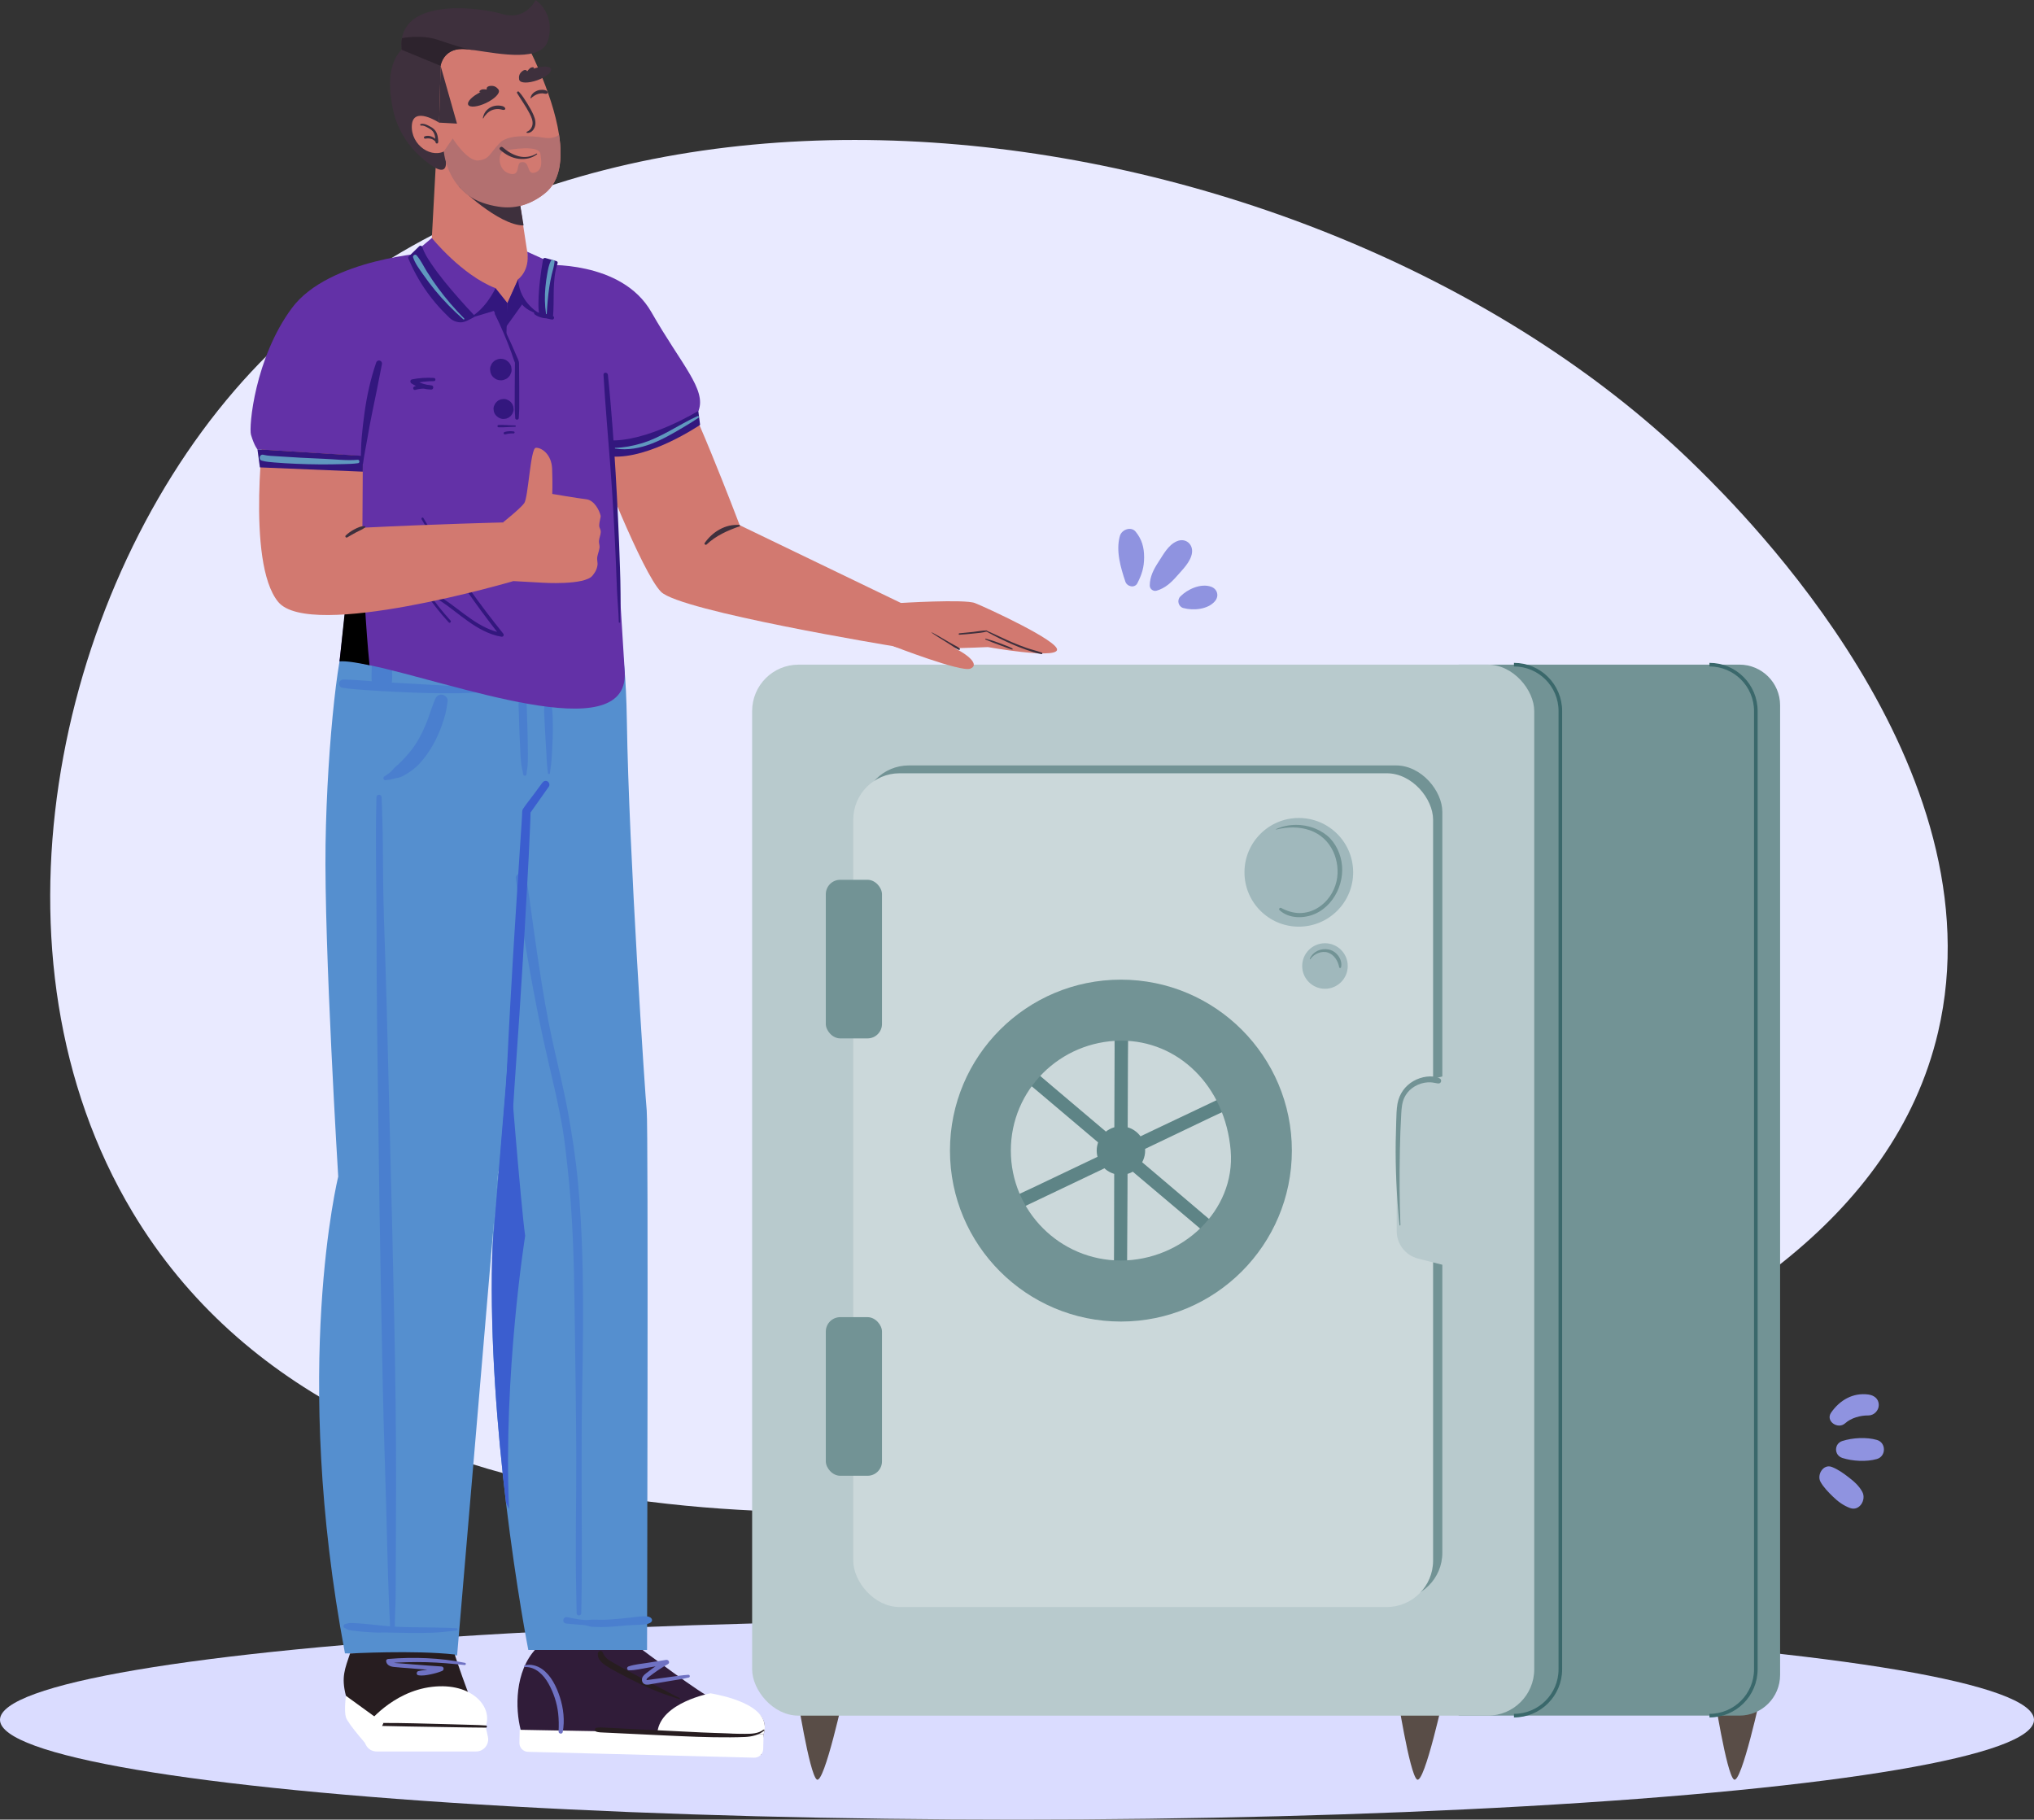 <svg xmlns="http://www.w3.org/2000/svg" id="Layer_1" data-name="Layer 1" viewBox="0 0 775.24 693.54"><rect x="0" y="0" width="775.24" height="693.54" fill="#333333" stroke="none"/><defs><style>      .cls-1 {        fill: #558fcf;      }      .cls-1, .cls-2, .cls-3, .cls-4, .cls-5, .cls-6, .cls-7, .cls-8, .cls-9, .cls-10, .cls-11, .cls-12, .cls-13, .cls-14, .cls-15, .cls-16, .cls-17, .cls-18, .cls-19, .cls-20, .cls-21, .cls-22, .cls-23, .cls-24, .cls-25 {        stroke-width: 0px;      }      .cls-2 {        fill: #2d232d;      }      .cls-3 {        fill: #594d47;      }      .cls-4 {        fill: #b8cacd;      }      .cls-5 {        fill: #8f93e0;      }      .cls-6 {        fill: #a0b8bc;      }      .cls-8 {        fill: #e9eaff;      }      .cls-9 {        fill: #6f72c3;      }      .cls-10 {        fill: #301c39;      }      .cls-11 {        fill: #271d20;      }      .cls-12 {        fill: #6331a7;      }      .cls-13 {        fill: #729395;      }      .cls-14 {        fill: #6098bf;      }      .cls-15 {        fill: #fff;      }      .cls-16 {        fill: #3b5ecf;      }      .cls-17 {        fill: #dadcff;      }      .cls-18 {        fill: #4a7fcf;      }      .cls-19 {        fill: #33177e;      }      .cls-20 {        fill: #585cbf;      }      .cls-21 {        fill: #b37070;      }      .cls-22 {        fill: #d27970;      }      .cls-26 {        fill: none;        stroke: #3a686b;        stroke-miterlimit: 10;        stroke-width: 1.37px;      }      .cls-23 {        fill: #cbd8da;      }      .cls-24 {        fill: #3e303d;      }      .cls-25 {        fill: #5e8486;      }    </style></defs><path class="cls-8" d="m420.89,569.47c-71,8.16-286.22,32.9-370.36-107.45C-7.78,364.77,20.86,228.31,89.39,148.82,220.5-3.27,508,41.07,647.22,178.54c17.17,16.95,115.18,113.73,91.45,214.9-33.64,143.38-282.8,172.01-317.78,176.04Z"></path><ellipse class="cls-17" cx="387.62" cy="655.5" rx="387.62" ry="38.03"></ellipse><path class="cls-22" d="m227.58,174s17.06,44.17,24.35,51.56,88.64,20.75,88.64,20.75l3.48-16.17-62.12-29.96s-20.63-54.4-25.24-57.32-35.79,14.62-29.11,31.14Z"></path><path class="cls-3" d="m303.62,644.93s4.83,31.19,7.68,33.31c2.85,2.12,10.51-33.31,10.51-33.31h-18.19Z"></path><path class="cls-3" d="m532.39,644.93s4.83,31.19,7.68,33.31c2.85,2.12,10.51-33.31,10.51-33.31h-18.19Z"></path><path class="cls-3" d="m653.18,644.93s4.83,31.19,7.68,33.31c2.85,2.12,10.51-33.31,10.51-33.31h-18.19Z"></path><path class="cls-13" d="m571.45,253.33h107.03v400.58h-107.03c-8.55,0-15.5-6.94-15.5-15.5v-369.58c0-8.55,6.94-15.5,15.5-15.5Z" transform="translate(1234.42 907.23) rotate(180)"></path><path class="cls-19" d="m265.92,154.85l.92,7.08s-19.2,13.13-33.83,12.06v-7.29l32.91-11.86Z"></path><path class="cls-10" d="m198.45,659.27l-.25,2.15c-.3,2.62,1.71,4.93,4.34,5l87.6,2.3.89-7.7c3.84-11.53-16.86-13.31-19.82-13.91-2.95-.59-27.2-18.9-27.2-18.9-16.68,0-39.69.17-39.69.17-8.23,8.67-7.93,23.01-5.88,30.88Z"></path><path class="cls-15" d="m250.54,660.3l40.5.73c3.84-11.53-17.23-15.04-20.2-15.64,0,0-19.03,3.47-20.29,14.9Z"></path><path class="cls-15" d="m290.89,666.64l.14-5.61-92.96-1.73-.1,4.96c-.04,1.86,1.43,3.39,3.29,3.44l86.17,2.23c1.86.05,3.41-1.42,3.46-3.29Z"></path><path class="cls-1" d="m187.56,479.71c-.77,31.87,2.02,65.61,5.28,92.93,3.91,32.72,8.52,56.23,8.52,56.23h45.26s.53-199.51-.13-205.61c-.51-4.53-6.82-98.92-7.57-148.52-.27-17.2-1.33-25.37-2.73-33.4,0,0-71.99-7.37-78.31,7.15-6.34,14.54,32,198.24,32,198.24-1.3,10.46-2.04,21.54-2.32,32.85v.13Z"></path><path class="cls-16" d="m192.85,572.64c.71,1.61,1.16,2.5,1.16,2.5-2.22-51.76,6.15-104.1,6.15-104.1-1.65-11.57-6.32-70.57-6.32-70.57l-5.98,72.95s-.12,2.33-.29,6.15v.13c-.77,31.87,2.02,65.61,5.28,92.93Z"></path><path class="cls-1" d="m132.55,242.27c-3.06-.96-7.88,40.35-8.47,79.49-.58,38.88,4.83,126.71,4.83,126.71,0,0-18,72.82,2.57,181.7l42.74.78,18.12-213.29,12.17-161.04-71.97-14.35Z"></path><path class="cls-18" d="m185.52,261.76c-3.24,0-6.46-.17-9.7-.26-3.71-.1-7.41-.26-11.11-.47-7.63-.42-15.25-.82-22.87-1.38-3.67-.27-7.34-.6-11.02-.65-.78-.01-1.47.61-1.56,1.38-.08.71.35,1.62,1.14,1.74,3.29.5,6.6.75,9.93.96,3.73.24,7.45.46,11.18.64,7.66.39,15.31.59,22.97.51,3.68-.04,7.37-.26,11.04-.59,1.19-.11,1.24-1.89,0-1.89h0Z"></path><path class="cls-18" d="m147.48,262.32c.54-.48.77-1.1,1.01-1.75.09-.26.22-.52.29-.78.13-.49.15-1.04.22-1.54.19-1.38.29-2.77.36-4.16h-7.66c-.04.91-.07,1.82-.08,2.73-.01.96-.05,1.9.08,2.85.08.63.14,1.02.52,1.62.3.47.63.84,1.07,1.18.46.36.83.59,1.42.77,1.63.5,3.27-.6,4.12-1.91.59-.91.65-2.01.64-3.06v-1.15c-.02-1.01-.05-2.02-.1-3.03s-.39-1.98-1.12-2.71c-.66-.66-1.75-1.16-2.71-1.12s-2.02.37-2.71,1.12-1.17,1.69-1.12,2.71c.07,1.39.16,2.78.36,4.16.07.5.09,1.05.22,1.54.07.26.19.53.29.78.24.65.47,1.27,1.01,1.75s1.22.84,1.95.81,1.38-.31,1.95-.81h0Z"></path><path class="cls-18" d="m209.59,294.77c.34-2.26.61-4.49.74-6.77s.24-4.53.33-6.8.06-4.53.01-6.79-.07-4.68-.92-6.93c-.32-.86-1.63-1.01-1.9,0-.3,1.15-.45,2.28-.46,3.47s.09,2.31.15,3.46c.11,2.23.2,4.45.35,6.67s.29,4.45.4,6.67c.06,1.15.06,2.31.18,3.46s.25,2.31.37,3.46c.04.39.67.56.74.1h0Z"></path><path class="cls-18" d="m200.67,295.06c.09-1.26.4-2.48.45-3.73s.11-2.49.09-3.73l-.12-7.47c-.04-2.49-.14-4.98-.23-7.47s.04-5.12-.62-7.54c-.3-1.09-2.05-1.18-2.3,0-.51,2.46-.23,5.04-.16,7.54s.12,4.98.24,7.47l.35,7.47c.06,1.25.19,2.49.33,3.73s.52,2.47.69,3.73c.11.8,1.23.85,1.29,0h0Z"></path><path class="cls-12" d="m129.42,252.07c.52-.14.51-.17,1.18-.22,2.66-.18,5.58.73,10.25,1.69,31.02,6.33,98.42,32.09,97.28,2.9,0,0-2.82-44.54-3.6-60.95-1.04-21.9-2.05-34.96-3.68-43.45-4.79-24.91-20.49-51.82-20.49-51.82l-27.31-2.42s-35.79,3.13-37.5,14.47c-1.71,11.34-16.14,139.79-16.14,139.79Z"></path><path class="cls-7" d="m129.42,252.07c2.66-.18,6.77.52,11.43,1.48-2.84-27.73-3.77-73.78-3.77-73.78l-7.66,72.3Z"></path><path class="cls-24" d="m198.21,78.08s-6.7,2.62-14.35-.83c0,0,6.06,6.52,15.12,5.91l-.78-5.08Z"></path><path class="cls-18" d="m143.48,303.87c-.47,17.81.07,35.63.05,53.44-.02,21.82.32,43.64.6,65.46.29,23.26.62,46.52,1.07,69.78s.77,44.29,1.54,66.42c.64,18.45.86,36.93,1.67,55.38.08,1.93.24,3.87.25,5.8,0,1.17,1.82,1.17,1.82,0-.02-3.96.3-7.93.32-11.9.03-4.34.05-8.68.06-13.02.03-9.51.07-19.02.09-28.53.06-21.83-.28-43.64-.72-65.46-.47-23.26-1.06-46.52-1.66-69.78-.57-22.14-1.01-44.29-1.74-66.42-.33-9.91-.71-19.82-.8-29.73-.07-8.55-.08-17.1-.38-25.64-.07-1.93-.14-3.87-.2-5.8-.04-1.26-1.93-1.27-1.97,0h0Z"></path><path class="cls-18" d="m221.55,614.87c.39-18.11.09-36.2.13-54.31.02-8.97-.03-17.94.14-26.91s.35-18.35.39-27.54c.07-18.48-.18-36.96-1.91-55.37-.86-9.13-2.24-18.24-3.9-27.26s-3.96-18.11-5.93-27.17c-3.97-18.28-6.26-36.78-8.89-55.28-.32-2.26-.67-4.52-1.01-6.77s-4.25-1.73-3.98.54c2.26,18.4,5.43,36.71,9.11,54.88,1.84,9.1,4.08,18.12,6.1,27.18,1.01,4.51,1.91,9.04,2.68,13.6s1.24,9.19,1.76,13.82c2.07,18.26,2.54,36.68,2.77,55.04s.57,36.47.62,54.71-.38,35.96.01,53.93c.05,2.3.1,4.61.15,6.91.02,1.12,1.72,1.12,1.74,0h0Z"></path><path class="cls-20" d="m192.93,116.04c-.08.96-.4,1.87-.48,2.83s-.09,1.89-.1,2.83c-.02,1.82-.08,3.63-.15,5.45-.14,3.68-.55,7.42-.41,11.1.04,1.07,1.68,1.39,1.93.26.82-3.67.86-7.61.89-11.36.02-1.89-.03-3.78-.09-5.67-.03-.95-.1-1.89-.23-2.83s-.52-1.78-.68-2.71c-.07-.41-.66-.27-.69.09h0Z"></path><path class="cls-20" d="m187.45,123.15c-.07.13-.12.28-.18.42l.16-.37s-.03.06-.04.09c-.08.15-.14.32-.2.48l.17-.4c-.04.1-.1.19-.17.28l.28-.36s-.04.04-.06.06l.37-.29s-.02.01-.03.02l.44-.19s-.03,0-.04.01l.49-.07s-.02,0-.04,0l.5.07s-.01,0-.02,0l.45.19s-.02,0-.03-.02l.38.3s-.02-.02-.03-.03l.3.39c-.1-.18-.24-.3-.35-.45l.3.39s-.04-.07-.06-.11l.2.46s-.03-.1-.04-.15l.07.52c-.02-.15-.04-.31-.02-.46l-.07.53s.02-.09.03-.13l-.2.48s.04-.08.07-.11l-.31.41s.05-.06.08-.08l-.41.32s.05-.03.08-.05l-.48.2s.05-.02.08-.02l-.54.07s.04,0,.06,0l-.54-.07s.04,0,.06.02l-.49-.2s.03.02.05.03l-.41-.32h.01c.14.11.27.22.41.33l.49.2s.01,0,.02,0c.02,0,.03,0,.05.02l-.48-.2s.03.01.04.02c.31.18.64.27.99.27.27.01.52-.05.76-.17.24-.08.45-.21.63-.41.24-.25.41-.53.51-.87.07-.48.12-.65,0-1.14-.14-.53-.5-1.01-.98-1.27-.39-.21-.67-.28-1.12-.3,0,0-.02,0-.03,0h-.02c-.18.03-.36.05-.54.07-.11.02-.22.08-.32.12-.09.04-.21.07-.3.13-.16.1-.31.22-.45.35-.16.14-.29.33-.4.51s-.19.39-.25.59c-.03.11-.04.24-.05.34-.02.11-.04.24-.04.36,0,.31.06.62.17.91.06.17.14.35.22.52,0,.02.02.04.03.06s.03.04.04.06c.09.13.21.29.31.41.01.01.02.02.03.04.14.14.31.26.48.37.29.18.66.27,1,.27,0,0,.02,0,.02,0,.09,0,.18-.02.26-.04.09,0,.18-.02.26-.04.17-.04.34-.11.48-.2.07-.05.17-.13.21-.16.15-.11.13-.1.2-.16.12-.11.24-.26.32-.42l.09-.22c.04-.08.07-.15.1-.23.02-.09.03-.17.04-.26.01-.09.02-.17.03-.26,0-.03,0-.06,0-.08-.02-.14-.04-.37-.08-.54-.01-.06-.03-.12-.05-.18-.07-.19-.12-.39-.24-.55-.09-.13-.19-.25-.29-.37-.02-.02-.04-.05-.06-.06-.19-.19-.41-.31-.66-.39-.2-.06-.4-.07-.6-.03-.2,0-.39.07-.56.18-.23.13-.4.31-.54.54h0Z"></path><path class="cls-12" d="m207.03,101.01s29.86-2.01,41.24,17.96,21.09,29.46,17.96,37.61c0,0-19.62,12.07-34.33,11.26-14.71-.81-24.87-66.83-24.87-66.83Z"></path><path class="cls-19" d="m236.36,237.12c-.04-3.55.18-7.09.16-10.64s-.11-6.75-.22-10.12c-.2-6.2-.45-12.4-.74-18.6-.55-11.7-1.21-23.4-2.11-35.08-.51-6.62-1.05-13.22-1.75-19.82-.11-1.06-1.75-1.1-1.68,0,.67,11.67,1.74,23.3,2.61,34.95.91,12.09,1.6,24.2,2.1,36.31.15,3.65.26,7.3.43,10.95.19,4.02.6,8.03.69,12.05,0,.33.51.33.51,0h0Z"></path><path class="cls-22" d="m160.89,53.2c3.83,7,8.6,13.22,13.9,17.81,0,0,.02.01.02.02,4.73,4.08,9.87,6.86,15.14,7.73,0,0,.01,0,.02,0,.34.05.67.1,1,.14.12.02.24.02.36.04,5.45.54,11.01-.99,16.36-5.26,5.92-4.73,6.77-13.25,5.38-22.34-2.56-16.77-12.75-35.41-12.75-35.41-4.73-9.8-14.04-4.33-27.94-1.83-13.9,2.48-22.56,18.88-11.5,39.1Z"></path><path class="cls-22" d="m197.67,74.56l3.27,21.39s4.39,18.38-8.85,20.64c-13.23,2.26-27.8-20.38-27.8-20.38l2.22-41.11,31.16,19.46Z"></path><path class="cls-24" d="m174.81,71.03s15.21,14.95,24.75,14.89l-1.88-11.36-22.87-3.53Z"></path><path class="cls-24" d="m160.49,15.17s-16.68,1.14-10.44,27.68c2.98,12.68,13.25,19.33,13.25,19.33,0,0,8.41,7.23,6.37-2.78l-2.3-12.66.57-21.66-7.44-9.91Z"></path><path class="cls-22" d="m167.36,46.74s-9.94-6.51-10.39,1.06,7.78,13.14,13.29,9.34c5.51-3.81-2.9-10.4-2.9-10.4Z"></path><path class="cls-24" d="m200.93,50.67c1.35.04,2.3-.88,2.81-2.07.63-1.49.29-3.11-.31-4.55-.68-1.63-1.59-3.19-2.52-4.7s-1.91-3.05-3.13-4.37c-.34-.36-.94.11-.68.53,1.58,2.61,3.37,5.05,4.76,7.78.64,1.25,1.28,2.67,1.1,4.11-.15,1.19-.95,2.36-2.1,2.78-.26.1-.23.49.07.5h0Z"></path><ellipse class="cls-24" cx="184.27" cy="37.16" rx="6.45" ry="2.32" transform="translate(1.93 82.85) rotate(-25.47)"></ellipse><path class="cls-24" d="m190.09,34.39s-.79-1.81-2.96-1.67c-2.17.14-1.57,1.45-1.57,1.45,0,0-1.43-.38-2.25.09-1.03.58-.37.97-.37.97l7.15-.84Z"></path><ellipse class="cls-24" cx="203.98" cy="28.41" rx="6.37" ry="2.31" transform="translate(2.22 69.76) rotate(-19.51)"></ellipse><path class="cls-24" d="m197.98,30.55s-.75-1.82.86-3.24c1.61-1.42,2.12-.08,2.12-.08,0,0,.72-1.27,1.62-1.52,1.13-.31.95.42.95.42l-5.55,4.42Z"></path><path class="cls-21" d="m169.15,57.76s.58,7.27,5.63,13.25c0,0,.02.01.02.02,2.13,2.51,5.05,4.8,9.06,6.22,2,.71,4.04,1.21,6.08,1.51,0,0,.01,0,.02,0,.34.05.67.1,1,.14.12.02.24.02.36.04,5.45.54,11.01-.99,16.36-5.26,5.92-4.73,6.77-13.25,5.38-22.34-2.23,1.9-5.73,1.14-5.73,1.14,0,0-12.74-2.19-16.76,1.91-4.02,4.1-3.9,6.31-8.21,6.76-4.3.45-9.8-8.37-9.8-8.37l-3.44,4.97Zm23-.27c2.49-.6,13.4-2.4,13.84,1.25.25,2.08,1.12,5.96-2.02,7.01-3.48,1.17-1.68-4.6-5.37-3.92-2.08.38,0,5.65-4.52,4.3-4.53-1.36-4.42-8.04-1.93-8.64Z"></path><path class="cls-24" d="m204.48,58.55c-2.05,1.24-4.5,1.61-6.81,1s-4.32-1.88-6.07-3.41c-.66-.57-1.62.38-.96.96,1.99,1.77,4.34,3.08,7.01,3.42,2.46.31,5.07-.17,7.04-1.72.15-.12-.04-.36-.2-.26h0Z"></path><path class="cls-24" d="m160.57,47.87c.87-.12,1.75.4,2.49.79.68.35,1.33.75,1.84,1.33s.74,1.29.89,2.01c.07.38.11.76.14,1.14s-.03.84.11,1.21l.47-.62c.23.02.02-.13-.05-.22-.07-.1-.15-.19-.23-.28-.14-.16-.3-.3-.47-.43-.37-.3-.75-.54-1.19-.72-.86-.36-1.9-.46-2.77-.07-.21.09-.27.38-.19.57.09.23.31.3.54.26.75-.11,1.44-.15,2.18.08.34.11.68.26.97.47.26.19.7.53.75.87l.04-.32-.02.04c-.33.63.69,1.06.9.38.13-.43.02-.98-.02-1.42s-.1-.88-.21-1.3c-.21-.89-.62-1.72-1.28-2.36s-1.45-1.05-2.24-1.44c-.89-.44-1.83-.83-2.84-.58-.41.1-.23.68.17.62h0Z"></path><path class="cls-12" d="m164.59,90.7s11.43,14.18,24.26,19.13l8.63,10.83.36,28.49-5.06-2.06-11.56-32.88-12.06,7.38s-12.24-16.16-11.98-24.63l7.42-6.26Z"></path><path class="cls-12" d="m191.43,119.92l6.05-13.49s4.58-3.2,3.47-10.48l9.43,4.28-2.22,24.49-9.16-8.68-7.56,11.11v-7.23Z"></path><path class="cls-19" d="m206.34,119.92s-8.4-4.07-8.86-13.49l-4.08,9.11-.62,9.19,6.21-8.68s2,2.83,7.35,3.88Z"></path><path class="cls-19" d="m210.53,120.83c-.54-.06-1.1-.13-1.61-.28s-1.04-.41-1.57-.6c-1.03-.36-2.02-.82-3.06-1.16-.27-.09-.59.08-.69.34-.12.29,0,.55.24.73.9.69,2.11,1.13,3.22,1.35.57.11,1.17.11,1.75.13s1.14.07,1.72.07c.37,0,.36-.53,0-.57h0Z"></path><g><path class="cls-19" d="m210.53,121.11c.53-6.79-.71-14.51,1.4-20.98l-4.26-1.14s-2.56,15.3-1.32,20.92l4.19,1.19Z"></path><path class="cls-19" d="m210.74,121.11c.68-6.89-.45-14.13,1.79-20.81.11-.33-.13-.69-.44-.78-1.42-.4-2.83-.8-4.25-1.19-.33-.09-.79.11-.85.48-.93,5.36-1.67,10.83-1.76,16.28-.03,1.68,0,3.39.35,5.04.06.26.29.47.54.54.7.2,1.4.4,2.09.6.47.13.94.29,1.42.4.21.05.41.08.63.1.14.02.25.06.07,0,.85.24,1.21-1.08.37-1.32.18.05.05.02-.07-.04-.17-.09-.35-.16-.54-.22-.48-.17-.97-.29-1.46-.43l-2.09-.59.54.54c-.29-1.33-.32-2.72-.32-4.07,0-1.75.1-3.5.24-5.24.25-3.1.59-6.19,1.03-9.27.09-.65.19-1.3.29-1.95l-.85.48c1.42.37,2.85.72,4.28,1.08l-.44-.78c-2.1,6.87-.65,14.11-1.01,21.14-.01.29.41.28.44,0Z"></path></g><path class="cls-19" d="m196.35,162.16c-2.11-.02-4.21-.28-6.32-.19-.57.02-.57.87,0,.89,2.11.09,4.21-.18,6.32-.19.32,0,.32-.5,0-.5h0Z"></path><path class="cls-19" d="m195.75,164.43c-1.14-.15-2.34-.12-3.44.22-.24.08-.4.33-.33.58s.33.39.58.33c.51-.12,1.03-.24,1.55-.3s1.09-.08,1.64-.05c.21.01.39-.19.39-.39,0-.23-.18-.36-.39-.39h0Z"></path><path class="cls-19" d="m165.36,144.05c-2.81-.19-5.6,0-8.36.56-.75.15-.74,1.15-.2,1.51,2.23,1.49,4.87,2.28,7.55,2.36.89.03,1.1-1.38.21-1.57-2.19-.47-4.5-.38-6.6.4-.8.29-.48,1.54.36,1.29,1.91-.57,3.89-.66,5.82-.15l.21-1.57c-2.37-.23-4.65-1.01-6.71-2.19l-.2,1.51c2.59-.63,5.26-.94,7.92-.93.79,0,.78-1.17,0-1.22h0Z"></path><path class="cls-14" d="m208.39,119.62c.2-3.41.46-6.8.97-10.18.24-1.62.56-3.22.93-4.82s.92-3.19,1.07-4.82c.07-.75-1.08-1.03-1.41-.38-.77,1.51-1.07,3.27-1.37,4.92s-.54,3.38-.7,5.08c-.33,3.4-.27,6.85.23,10.23.02.17.27.11.28-.04h0Z"></path><path class="cls-11" d="m131.84,646.35l7.29,17.36,45.14,1.42.57-7.02c-2.71-.55-11.54-27.51-11.54-27.51-15.52-1.73-39.89-.38-39.89-.38-1.89,5.77-3.45,8.89-1.56,16.13Z"></path><path class="cls-15" d="m185.96,661.93l-.87-3.86-45.21-.81-.87,4.87c-.51,2.84,1.67,5.44,4.55,5.44h37.88c2.97,0,5.17-2.75,4.51-5.64Z"></path><path class="cls-15" d="m185.09,658.07l-45.21-.81s9.43-12.53,24.8-14.33c15.37-1.8,23.31,7.87,20.4,15.13Z"></path><path class="cls-11" d="m259.04,647.24c-2.11-1.04-4.17-2.18-6.25-3.28s-4.19-2.17-6.28-3.28c-4.18-2.22-8.37-4.42-12.48-6.78-.92-.53-1.89-1.03-2.7-1.74-.69-.61-1.18-1.36-1.53-2.2-.17-.4-.47-.72-.94-.72-.4,0-.86.3-.94.72-.22,1.17.12,2.09.85,3.01.63.79,1.44,1.42,2.29,1.97,1.98,1.29,4.12,2.4,6.22,3.5,4.43,2.33,8.94,4.6,13.62,6.4,2.63,1.02,5.31,1.89,7.99,2.79.23.08.38-.28.17-.39h0Z"></path><path class="cls-9" d="m262.4,638.34c-2.37.14-4.73.52-7.08.84s-4.79.64-7.18.96c-.28.04-.57.07-.85.11-.19.03-.51.14-.71.08s-.15.05-.17-.18c0-.09.11-.25.15-.31.28-.39.75-.69,1.12-.98.45-.35.9-.7,1.36-1.03,1.77-1.3,3.62-2.48,5.53-3.56.93-.52.26-1.77-.68-1.62-2.4.39-4.8.76-7.2,1.15s-4.88.56-7.15,1.36c-.77.27-.68,1.45.2,1.46,2.44.03,4.92-.61,7.32-1.02s4.87-.84,7.3-1.24l-.68-1.62c-1.75.98-3.44,2.06-5.07,3.23-.83.6-1.64,1.22-2.44,1.86-.67.54-1.34,1.15-1.48,2.05-.13.83.22,1.68,1.01,2.04.89.4,2,.05,2.91-.1,2.16-.36,4.32-.73,6.49-1.09,2.48-.41,4.99-.76,7.44-1.36.56-.14.45-1.06-.14-1.02h0Z"></path><path class="cls-9" d="m200.14,635.39c4.02-.15,7.1,3.05,8.91,6.3,1.95,3.49,3.23,7.36,3.69,11.34.26,2.3.27,4.63.16,6.94-.04.89,1.41,1.11,1.58.21.82-4.44.29-9.06-1.09-13.34-1.27-3.92-3.33-8.27-6.81-10.7-1.92-1.33-4.23-1.94-6.54-1.46-.39.08-.3.71.09.7h0Z"></path><path class="cls-11" d="m290.99,659.27c-2.06,1.54-4.57,1.56-7.03,1.58-1.62.01-3.25-.04-4.87-.09-3.87-.12-7.75-.27-11.62-.45-8.96-.42-17.91-.85-26.86-1.32-2.33-.12-4.66-.24-6.99-.36-1.06-.05-2.12-.1-3.18-.16s-2.1-.14-3.16.08c-.77.16-.68,1.26,0,1.47.91.28,1.83.29,2.78.33s1.94.09,2.91.13c2.07.1,4.14.2,6.22.3,4.55.22,9.09.44,13.64.65,8.51.39,17.04.81,25.56.74,1.86-.02,3.72-.04,5.58-.13,2.56-.13,5.31-.72,7.29-2.45.18-.15-.06-.47-.25-.33h0Z"></path><path class="cls-11" d="m185.18,657.66c-1.7-.15-3.42-.17-5.13-.23-3.52-.12-7.05-.21-10.57-.3-7.83-.2-15.66-.45-23.49-.43-2.02,0-4.09-.09-6.11.08-.61.05-.61,1.01,0,.95.54-.05,1.1,0,1.64,0,1.16.02,2.32.06,3.48.09,3.52.1,7.05.17,10.57.22,7.83.13,15.66.28,23.5.38,2.04.03,4.08.04,6.12.06.54,0,.52-.78,0-.83h0Z"></path><path class="cls-15" d="m141.54,667.1s-8.95-9.98-9.7-12.58,0-8.18,0-8.18l14.31,10.38-4.61,10.38Z"></path><path class="cls-9" d="m177.21,633.78c-9.56-1.94-19.53-2.28-29.24-1.48-.4.03-.85.34-.8.8.16,1.52,1.54,2.09,2.9,2.25,1.95.23,3.92.31,5.88.48,4.09.35,8.18.68,12.26,1.1l-.23-1.73c-1.4.44-2.81.83-4.25,1.1s-2.92.27-4.32.65c-.73.2-.81,1.42,0,1.56,1.53.27,3.1-.02,4.61-.32s3.01-.71,4.44-1.29c.9-.36.81-1.67-.23-1.73-3.6-.22-7.19-.51-10.78-.79-1.78-.14-3.55-.28-5.33-.43-.76-.06-1.55-.07-2.29-.24-.29-.07-1-.21-1.04-.6l-.8.8c4.86-.36,9.72-.5,14.6-.37s9.71.56,14.53,1.08c.48.05.59-.75.11-.84h0Z"></path><path class="cls-19" d="m160.67,197.88c6.95,12.16,14.6,23.92,22.91,35.2,2.34,3.18,4.74,6.32,7.18,9.43l.7-1.2c-8.83-1.57-15.28-8.33-22.49-13.09-2.08-1.37-4.28-2.55-6.6-3.46-.42-.17-.85.41-.6.78,2.88,4.08,5.87,8.01,9.27,11.68.42.45,1.08-.22.68-.68-3.24-3.62-6.38-7.46-9.03-11.54l-.72.72c8.2,3.58,14.24,10.6,22.19,14.6,2.19,1.1,4.51,1.96,6.93,2.36.73.12,1.16-.63.7-1.2-8.76-10.87-16.88-22.25-24.33-34.05-2.08-3.29-4.1-6.62-6.07-9.97-.27-.45-.96-.05-.7.41h0Z"></path><path class="cls-16" d="m195.25,428.03c.02-1.48.14-2.96.23-4.44.18-3.04.39-6.07.59-9.1.28-4.19.57-8.39.86-12.58.35-5.01.71-10.02,1.03-15.03.34-5.41.69-10.82,1.03-16.23s.69-10.95,1-16.43c.29-5.15.58-10.29.86-15.44.25-4.42.5-8.84.71-13.26.16-3.35.31-6.71.45-10.06.08-1.88.17-3.77.2-5.66,0-.2,0-.4,0-.6l-.22.8c2.1-2.97,4.2-5.95,6.3-8.92.3-.43.6-.87.91-1.29.46-.63.11-1.6-.52-1.97-.73-.42-1.51-.12-1.97.52-.19.26.38-.5.03-.04-.1.14-.21.27-.31.41l-.74,1.01-2.32,3.14c-1.34,1.8-2.77,3.57-4.02,5.43-.42.62-.33,1.58-.36,2.32-.06,1.07-.12,2.14-.19,3.21-.22,3.5-.46,7-.7,10.51-.34,4.9-.64,9.8-.95,14.7-.37,5.8-.74,11.59-1.11,17.39-.4,6.15-.74,12.29-1.09,18.44s-.7,11.89-1,17.84c-.26,5.25-.52,10.49-.78,15.74-.2,4.03-.39,8.07-.57,12.1-.1,2.27-.21,4.54-.26,6.81,0,.22,0,.45,0,.67.02,1.87,2.89,1.88,2.91,0h0Z"></path><path class="cls-24" d="m152.99,17.04c0,.78.03,1.49.08,2.16v.08s0,0,0,0c1.18,14.71,14.86,5.81,14.86,5.81h0c.02-.2,1.01-6.41,8.21-6.41,1.25,0,2.94.2,4.91.48,9.57,1.37,25.6,4.63,27.9-3.98,2.77-10.37-4.83-15.17-4.83-15.17,0,0-3.66,8-12.7,5.34-8.59-2.54-35.52-5.89-38.22,9.19-.14.79-.22,1.62-.22,2.51Z"></path><polygon class="cls-24" points="167.36 46.74 174.18 47.11 167.93 25.08 167.36 46.74"></polygon><path class="cls-2" d="m152.99,17.04c0,.78.07,1.91.07,1.91l14.87,6.14h0c.02-.2,1.01-6.41,8.21-6.41,1.25,0,2.94.2,4.91.48-4.53-.69-7.9-1.89-14.15-3.98-6.36-2.12-13.7-.64-13.7-.64-.14.79-.22,1.62-.22,2.51Z"></path><path class="cls-18" d="m247.97,616.56c-.64-.49-1.42-.48-2.19-.51-.73-.02-1.44.04-2.16.1-1.19.1-2.38.26-3.56.41-1.67.22-3.67.37-5.49.53-1.6.14-3.2.26-4.8.29-1.75.04-3.68-.18-5.28.03-1.19.15-2.46.01-3.64-.18-1.56-.25-3.12-.52-4.66-.83-1.74-.36-2.12,2.26-.33,2.42,1.41.12,2.81.26,4.22.37,1.15.09,2.37.13,3.5.37.42.09.84.26,1.26.37.55.13,1.13.14,1.7.16.86.04,1.73.06,2.59.06,3.43,0,6.84-.39,10.26-.68,1.27-.11,2.55-.09,3.83-.17.85-.05,1.7-.06,2.54-.19.9-.14,1.75-.22,2.44-.88.55-.52.31-1.28-.22-1.68h0Z"></path><path class="cls-18" d="m173.99,620.58c-2.77-.09-5.52-.24-8.29-.26s-5.53-.06-8.29-.1-5.53-.1-8.29-.3-5.52-.57-8.28-.82c-1.56-.14-3.12-.32-4.69-.39-.74-.03-1.48-.07-2.22-.11-.84-.04-1.62.2-2.43.41-.63.16-.81,1.15-.19,1.45.56.28,1.16.67,1.76.83.7.18,1.48.21,2.19.31,1.45.2,2.88.33,4.34.42,1.35.09,2.72.21,4.07.22s2.8-.04,4.2-.01c5.57.1,11.14.3,16.71.08,3.16-.12,6.27-.45,9.4-.85.54-.07.58-.85,0-.87h0Z"></path><path class="cls-18" d="m146.88,297.37c.59-.06,1.19-.13,1.78-.23s1.18-.33,1.79-.44c.53-.09,1.06-.2,1.59-.33.73-.18,1.38-.51,2.03-.87,2.19-1.21,4.37-2.81,6.04-4.69,3.73-4.17,6.42-9.09,8.29-14.34.5-1.4.95-2.82,1.33-4.26.44-1.67.66-3.35.88-5.06.15-1.19-1.04-2.24-2.1-2.38-1.27-.17-2.21.59-2.66,1.73-.48,1.22-.99,2.43-1.4,3.67s-.84,2.47-1.29,3.7c-.21.56-.42,1.12-.64,1.67-.06.14-.11.28-.17.41-.2.5,0,0,.04-.09-.14.34-.29.68-.45,1.02-.53,1.19-1.06,2.37-1.66,3.52s-1.23,2.23-1.93,3.3c-.29.44-.59.88-.9,1.31-.15.21-.31.43-.47.64-.3.41.05-.05.09-.11-.1.17-.25.32-.37.47-1.46,1.8-2.98,3.52-4.66,5.11-.45.42-.91.83-1.38,1.22s-.82.89-1.23,1.33c-.84.9-1.9,1.58-2.93,2.25-.59.38-.43,1.52.39,1.45h0Z"></path><rect class="cls-4" x="286.67" y="253.33" width="298.09" height="400.58" rx="17.68" ry="17.68"></rect><path class="cls-26" d="m577.03,253.33c9.77,0,17.68,7.92,17.68,17.68v365.22c0,9.77-7.92,17.68-17.68,17.68"></path><path class="cls-26" d="m651.54,253.33c9.77,0,17.68,7.92,17.68,17.68v365.22c0,9.77-7.92,17.68-17.68,17.68"></path><rect class="cls-13" x="328.73" y="291.74" width="221" height="317.78" rx="17.68" ry="17.68"></rect><rect class="cls-23" x="325.21" y="294.73" width="221" height="317.78" rx="17.68" ry="17.68"></rect><rect class="cls-13" x="314.75" y="335.33" width="21.41" height="60.45" rx="5.5" ry="5.5"></rect><rect class="cls-13" x="314.75" y="502.03" width="21.41" height="60.45" rx="5.5" ry="5.5"></rect><circle class="cls-25" cx="427.23" cy="438.54" r="9.23"></circle><circle class="cls-6" cx="495.03" cy="332.48" r="20.71"></circle><circle class="cls-6" cx="505" cy="368.19" r="8.68"></circle><path class="cls-4" d="m540.47,479.71l10.15,2.57v-72.22l-10.15,2.57c-4.77,1.21-8.12,5.51-8.12,10.43v46.2c0,4.93,3.34,9.22,8.12,10.43Z"></path><path class="cls-22" d="m342.85,229.85s24.74-1.56,28.73,0c3.99,1.56,32.52,14.66,31.28,17.97s-26.35-1.19-26.35-1.19c0,0-33.32,1.53-35.93-.33s2.28-16.45,2.28-16.45Z"></path><path class="cls-22" d="m340.57,246.31s25.53,9.91,29.22,8.56-.48-5.45-7.55-8.56c-5.89-2.59-20.1-2.77-21.67,0Z"></path><path class="cls-22" d="m100.93,159.69s-7.39,54.5,5.08,69.7c12.19,14.85,89.6-7.89,89.6-7.89,0,0,3.8-14.11-3.93-22.37,0,0-24.68.58-53.55,2.01l.24-38.73-37.45-2.71Z"></path><path class="cls-22" d="m191.68,199.13s6.57-5.23,8.12-7.34,2.36-20.88,4.39-21.1,6.04,2.31,6.25,8.01c.21,5.7.05,9.56.05,9.56,0,0,9.84,1.67,12.96,2.03s5.06,4.38,5.49,6.34c.09.43-.54,2.13-.55,3.72-.01.89.63,1.38.58,2.48s-.58,2.14-.68,3.34c-.07.8.31,1.74.23,2.55s-.75,2.72-.87,3.54c-.2,1.38.25,2.07.06,3.26-.3,1.89-1.21,3.01-1.87,3.86-2.96,3.8-19.23,2.71-19.23,2.71l-10.98-.61-3.93-22.37Z"></path><path class="cls-24" d="m184.27,45.05c.29-.69.83-1.31,1.37-1.83s1.15-.95,1.84-1.23c.74-.3,1.56-.45,2.36-.43.39.01.77.07,1.15.16.41.09.89.28,1.3.11.2-.08.38-.29.29-.52-.35-.93-1.76-1.05-2.62-1.08-1.03-.03-2.05.19-2.97.67-.78.41-1.45.99-1.97,1.69s-.78,1.51-.98,2.39c-.03.15.16.19.22.06h0Z"></path><path class="cls-24" d="m202.48,37.4c.18-.23.35-.37.6-.52.23-.15.43-.33.66-.46.45-.26.9-.49,1.4-.63.53-.15.95-.23,1.5-.21.28,0,.41.02.68.08.33.07.6.11.93.08.45-.03.65-.52.36-.86-.25-.29-.55-.46-.93-.54-.33-.07-.67-.11-1-.11-.64-.01-1.33.08-1.92.32s-1.19.56-1.65,1.05c-.22.23-.45.49-.59.77-.13.27-.22.58-.33.86-.06.16.18.3.29.17h0Z"></path><path class="cls-25" d="m429.49,489.4c.15-3.66.09-7.34.11-11,.05-7.77.1-15.54.13-23.31.03-9.29.06-18.58.09-27.88.03-8.1.05-16.2.09-24.29.02-4.32.11-8.64.09-12.96,0-.14,0-.29.01-.43.12-3.29-4.98-3.28-5.11,0-.14,3.66-.07,7.34-.08,11-.04,7.77-.06,15.54-.08,23.31-.03,9.29-.05,18.58-.08,27.88-.02,8.1-.03,16.2-.05,24.29,0,4.32-.09,8.64-.06,12.96,0,.14,0,.29,0,.43-.11,3.19,4.83,3.18,4.96,0h0Z"></path><path class="cls-25" d="m467.07,470c-2.71-2.46-5.56-4.78-8.35-7.16-5.91-5.04-11.83-10.07-17.76-15.09-7.1-6-14.19-12-21.29-18-6.18-5.23-12.37-10.46-18.54-15.69-3.3-2.79-6.59-5.6-9.87-8.41-.11-.09-.22-.19-.32-.29-2.43-2.2-6.05,1.4-3.61,3.61,2.71,2.46,5.57,4.77,8.37,7.14,5.93,5.02,11.86,10.04,17.79,15.05,7.1,6,14.2,12,21.29,17.99,6.19,5.23,12.38,10.44,18.57,15.67,3.3,2.79,6.6,5.58,9.89,8.38.11.09.22.19.32.29,2.36,2.13,5.87-1.35,3.5-3.5h0Z"></path><path class="cls-25" d="m471.08,415.88c-3.36,1.46-6.65,3.1-9.96,4.67-7.03,3.32-14.05,6.64-21.06,9.99-8.39,4-16.78,8-25.16,12-7.31,3.49-14.62,6.97-21.93,10.45-3.9,1.85-7.87,3.6-11.72,5.54-.13.06-.26.12-.39.18-1.26.55-1.55,2.4-.92,3.49.76,1.31,2.22,1.47,3.49.92,3.36-1.46,6.64-3.12,9.95-4.69,7.02-3.34,14.03-6.68,21.04-10.03,8.39-4,16.77-8,25.16-12.01,7.31-3.49,14.61-6.99,21.91-10.48,3.89-1.86,7.86-3.62,11.71-5.57.13-.06.26-.12.39-.18,1.23-.54,1.51-2.33.89-3.39-.74-1.27-2.16-1.42-3.39-.89h0Z"></path><path class="cls-13" d="m427.22,373.39c-35.97,0-65.15,29.16-65.15,65.15s29.18,65.16,65.15,65.16,65.16-29.18,65.16-65.16-29.18-65.15-65.16-65.15Zm-.06,107.05c-23.14,0-41.89-18.77-41.89-41.9s18.77-41.72,41.89-41.89c21.85-.15,39.85,17.28,41.9,41.89,1.92,23.06-18.77,41.9-41.9,41.9Z"></path><path class="cls-12" d="m164.3,96.21s-38.96,2.17-53.07,21.23c-14.11,19.06-16.47,45.34-15.56,48.3,1.32,4.35,2.45,5.52,2.45,5.52l43.17,2.74,32.89-69.87-9.88-7.91Z"></path><polygon class="cls-19" points="98.12 171.26 99.05 178.14 138.27 179.77 138.3 173.76 98.12 171.26"></polygon><path class="cls-19" d="m138.4,176.51c.42-3.29,1.14-6.51,1.69-9.78.52-3.08,1.09-6.16,1.72-9.22,1.28-6.24,2.59-12.46,3.76-18.71.27-1.43-1.71-2-2.19-.6-2.13,6.2-3.53,12.53-4.43,19.03-.44,3.14-.81,6.29-1.09,9.45s-.26,6.57-.39,9.84c-.03.62.87.59.95,0h0Z"></path><path class="cls-14" d="m136.33,175.25c-4.23.38-8.63-.21-12.86-.38-5.86-.24-11.72-.54-17.57-.95-1.87-.13-3.86-.15-5.51-.58-1.44-.37-2.04,1.8-.61,2.23,1.55.46,3.27.56,4.87.7,2.73.24,5.48.38,8.22.5,5.97.27,11.95.31,17.92.12,1.9-.06,3.85-.06,5.73-.36.72-.11.56-1.35-.17-1.28h0Z"></path><path class="cls-19" d="m192.99,128.12l.4-12.58-4.54-5.7s-4.2,9.25-11.35,11.89l10.73-3.23,4.77,9.63Z"></path><path class="cls-19" d="m188.65,119.76c2.33,4.75,4.42,9.6,6.23,14.57.43,1.19.79,2.42,1.26,3.59.11.27.12.22.13.48.02.59-.01,1.19-.02,1.78-.04,4.93-.09,9.85-.07,14.78,0,1.04.06,2.08.12,3.12.02.29.03.59.05.88,0,.08,0,.16.01.24,0,.1.08.41,0,.07,0,0,0,.02,0,.02,0,.88,1.37.88,1.37,0,0-.04-.03.41,0-.06,0-.07,0-.14.01-.21.02-.24.03-.49.04-.73.04-.86.12-1.72.13-2.58.02-2.58.02-5.15,0-7.73-.02-2.44-.04-4.88-.06-7.32l-.02-2.09c0-1.08-.61-2.08-1.02-3.06-2.3-5.47-4.85-10.84-7.65-16.07-.19-.36-.71-.04-.54.31h0Z"></path><path class="cls-19" d="m190.89,144.95c.56.02,1.09-.1,1.58-.35.51-.17.95-.45,1.32-.85.4-.37.68-.81.85-1.32.26-.49.37-1.01.35-1.58l-.15-1.09c-.19-.69-.55-1.3-1.05-1.81l-.83-.64c-.64-.37-1.33-.56-2.07-.56-.56-.02-1.09.1-1.58.35-.51.17-.95.45-1.32.85-.4.37-.68.81-.85,1.32-.26.49-.37,1.01-.35,1.58l.15,1.09c.19.69.55,1.3,1.05,1.81l.83.64c.64.37,1.33.56,2.07.56h0Z"></path><path class="cls-19" d="m189.21,158.51s.03.04.05.06l.77.6.91.38c.51.16,1.01.18,1.52.07.34,0,.66-.09.96-.26.32-.09.6-.25.84-.49.29-.17.51-.4.68-.68.24-.24.4-.52.49-.84.24-.45.35-.94.33-1.47l-.14-1.01-.38-.91-.6-.77-.77-.6-.91-.38c-.51-.16-1.01-.18-1.52-.07-.34,0-.66.09-.96.26-.47.15-.88.42-1.23.79-.02.02-.03.04-.05.06-.36.34-.62.74-.77,1.2-.23.44-.34.92-.32,1.44l.13.99c.18.63.5,1.18.96,1.64h0Z"></path><g><path class="cls-19" d="m180.06,120.43s-17.25-18-19.77-26.11l-4.02,3.92c3.61,8.71,9.17,16.59,16.16,22.91,0,0,2.51,1.85,5.07.57l2.56-1.28Z"></path><path class="cls-19" d="m180.55,119.95c-2.02-2.1-3.97-4.27-5.89-6.46-3.63-4.14-7.2-8.39-10.28-12.96-1.33-1.98-2.71-4.09-3.43-6.39-.16-.49-.77-.67-1.15-.3-1.34,1.31-2.68,2.61-4.02,3.92-.16.15-.27.45-.18.67,2.27,5.44,5.24,10.55,8.87,15.19,1.78,2.27,3.7,4.42,5.77,6.43.69.67,1.37,1.46,2.22,1.94.92.53,1.99.86,3.06.87,1.77.01,3.34-1.06,4.88-1.83.79-.4.1-1.58-.69-1.19-1.08.54-2.22,1.32-3.4,1.57-1.04.22-2.14-.05-3.06-.56-.73-.4-1.29-1.06-1.88-1.63-3.95-3.82-7.4-8.16-10.24-12.87-1.6-2.66-3.01-5.44-4.21-8.3l-.18.67c1.34-1.31,2.68-2.61,4.02-3.92l-1.15-.3c.65,2.06,1.79,3.97,2.95,5.78,1.51,2.34,3.18,4.57,4.91,6.76,3.13,3.98,6.47,7.8,9.89,11.53.73.79,1.45,1.58,2.19,2.35.61.64,1.58-.33.97-.97Z"></path></g><path class="cls-14" d="m176.94,121.41c-3.62-3.63-6.95-7.53-9.99-11.65-1.47-1.99-2.86-4.05-4.18-6.15s-2.39-4.45-3.99-6.29c-.52-.6-1.56.04-1.33.77.73,2.3,2.38,4.47,3.75,6.43,1.46,2.09,3,4.13,4.61,6.1,3.27,4,6.91,7.69,10.8,11.1.22.19.53-.11.32-.32h0Z"></path><path class="cls-14" d="m234.45,170.97c9.74,1.51,18.59-3.7,26.63-8.49,1.74-1.04,3.46-2.1,5.14-3.24.4-.27.06-.83-.37-.64-7.25,3.31-13.84,8.19-21.56,10.44-3.18.92-6.49,1.59-9.8,1.65-.15,0-.2.25-.04.28h0Z"></path><path class="cls-24" d="m138.95,200.53c-.33.05-.65.04-.97.08-.35.04-.69.17-1.02.28-.65.22-1.28.54-1.89.86-1.22.63-2.32,1.41-3.31,2.36-.38.37.11.99.56.73,1.13-.66,2.26-1.32,3.42-1.94.58-.31,1.18-.57,1.76-.87.29-.15.59-.28.86-.46s.5-.38.8-.54.07-.54-.21-.5h0Z"></path><path class="cls-24" d="m281.72,200.06c-1.29-.02-2.55.03-3.81.32s-2.52.8-3.65,1.42c-2.3,1.26-4.15,3.02-5.67,5.15-.32.45.37.93.74.57,1.72-1.64,3.76-3.01,5.87-4.11,1.03-.54,2.07-1.02,3.14-1.46,1.14-.46,2.28-.95,3.47-1.28.34-.09.27-.6-.08-.61h0Z"></path><path class="cls-24" d="m355.09,241.16c1.68,1.2,3.45,2.27,5.21,3.35.88.54,1.75,1.09,2.61,1.66s1.63,1.17,2.55,1.54c.31.12.58-.35.33-.56-.75-.64-1.69-1.06-2.55-1.53-.91-.5-1.8-1.01-2.69-1.54-1.78-1.05-3.54-2.11-5.39-3.04-.08-.04-.15.07-.07.13h0Z"></path><path class="cls-24" d="m376.03,240.74c3.16,1.76,6.4,3.37,9.72,4.81,1.69.73,3.4,1.41,5.14,2.01,1.95.68,4,1.44,6.04,1.76.37.06.52-.44.16-.57-1.9-.69-3.9-1.14-5.81-1.8-1.81-.63-3.59-1.33-5.35-2.08-3.28-1.39-6.45-3.01-9.72-4.42-.19-.08-.37.18-.17.29h0Z"></path><path class="cls-24" d="m375.59,243.74c1.65.73,3.31,1.37,5.01,1.98.9.32,1.8.65,2.7,1,.8.3,1.62.65,2.45.85.21.05.32-.23.15-.35-.67-.44-1.47-.76-2.21-1.05-.91-.36-1.83-.72-2.75-1.06-1.72-.65-3.44-1.21-5.21-1.68-.18-.05-.32.23-.13.32h0Z"></path><path class="cls-24" d="m376.03,240.29c-1.72,0-3.47.38-5.18.57s-3.47.36-5.2.52c-.34.03-.35.56,0,.54,1.77-.1,3.54-.26,5.31-.45s3.5-.29,5.13-.78c.21-.06.18-.4-.05-.4h0Z"></path><path class="cls-13" d="m533.76,466.93c-.37-9.46-.38-18.9-.21-28.36.08-4.73.25-9.47.53-14.2.12-2.04.3-4.2,1.2-6.07.67-1.4,1.67-2.61,2.91-3.55,1.39-1.05,3.02-1.76,4.73-2.07.82-.15,1.67-.19,2.51-.14s1.7.29,2.56.41c.51.07,1.01-.08,1.21-.6.19-.46.04-1.03-.42-1.29-1.49-.83-3.41-.9-5.08-.69s-3.45.79-4.98,1.67c-3.2,1.83-5.38,4.89-6.04,8.5-.43,2.34-.45,4.75-.53,7.12-.09,2.52-.15,5.04-.19,7.56-.07,4.96.02,9.91.23,14.87.24,5.62.65,11.24,1.21,16.84.02.22.36.23.35,0h0Z"></path><path class="cls-13" d="m486.45,316.17c4.18-1.03,8.69-1.16,12.79.28s7.09,4.29,8.86,8.01c1.66,3.48,2.16,7.75,1.29,11.51-.95,4.07-3.46,7.77-7.02,9.99-2.09,1.31-4.49,2.04-6.96,2.05s-4.9-.77-7.09-1.94c-.51-.27-1.09.41-.64.83,3.59,3.33,9.36,3.29,13.62,1.37s7.41-5.72,9.02-9.99,1.68-8.91.11-13.06c-.77-2.05-1.89-3.99-3.39-5.59s-3.53-2.9-5.61-3.76c-4.76-1.97-10.36-1.99-15.06.14-.1.04-.03.19.07.17h0Z"></path><path class="cls-13" d="m499.47,365.54c1.36-2.03,4.31-3.26,6.67-2.47s3.85,3.19,4.28,5.62c.06.36.64.34.71,0,.68-3.02-1.74-6.17-4.67-6.79s-5.98.72-7.24,3.49c-.08.17.14.3.25.15h0Z"></path><path class="cls-5" d="m433.5,222.28c1.7-3.3,2.56-6.02,2.57-9.81s-.82-6.86-3.21-9.8c-1.78-2.18-5.34-.81-6.02,1.59-1.61,5.65.28,12.06,2.08,17.42.64,1.92,3.54,2.63,4.59.6h0Z"></path><path class="cls-5" d="m440.8,225.14c3.21-.9,5.58-3.08,7.73-5.54s5.28-5.44,5.78-8.83-2.49-5.91-5.8-4.46-5.15,5.11-6.98,7.89-3.29,5.61-3.31,8.97c0,1.32,1.31,2.32,2.58,1.97h0Z"></path><path class="cls-5" d="m451.04,231.75c3.76,1.06,9.36.54,12.02-2.6,1.67-1.97.98-4.64-1.46-5.52-3.87-1.4-8.99.92-11.73,3.72-1.39,1.42-.76,3.87,1.16,4.41h0Z"></path><path class="cls-5" d="m693.88,564.81c1.19,2.13,2.99,3.93,4.72,5.62,1.92,1.88,3.99,3.4,6.52,4.34,3.62,1.34,6.26-3.16,4.7-6.11-1.27-2.4-3.3-4.13-5.42-5.75-1.97-1.5-3.85-2.84-6.16-3.77-3.3-1.31-5.87,2.98-4.36,5.67h0Z"></path><path class="cls-5" d="m702.18,555.69c3.94,1.26,9.2,1.54,13.17.41,3.59-1.02,3.59-6.26,0-7.28-3.97-1.13-9.22-.85-13.17.41-3.18,1.01-3.18,5.44,0,6.45h0Z"></path><path class="cls-5" d="m703.25,542.49c2.29-2.07,5.79-3.03,8.84-3,2.16.02,3.99-1.85,3.99-3.99,0-2.39-1.84-3.71-3.99-3.99-5.88-.77-10.85,2.14-14.16,6.87-2.3,3.29,2.59,6.57,5.32,4.11h0Z"></path></svg>